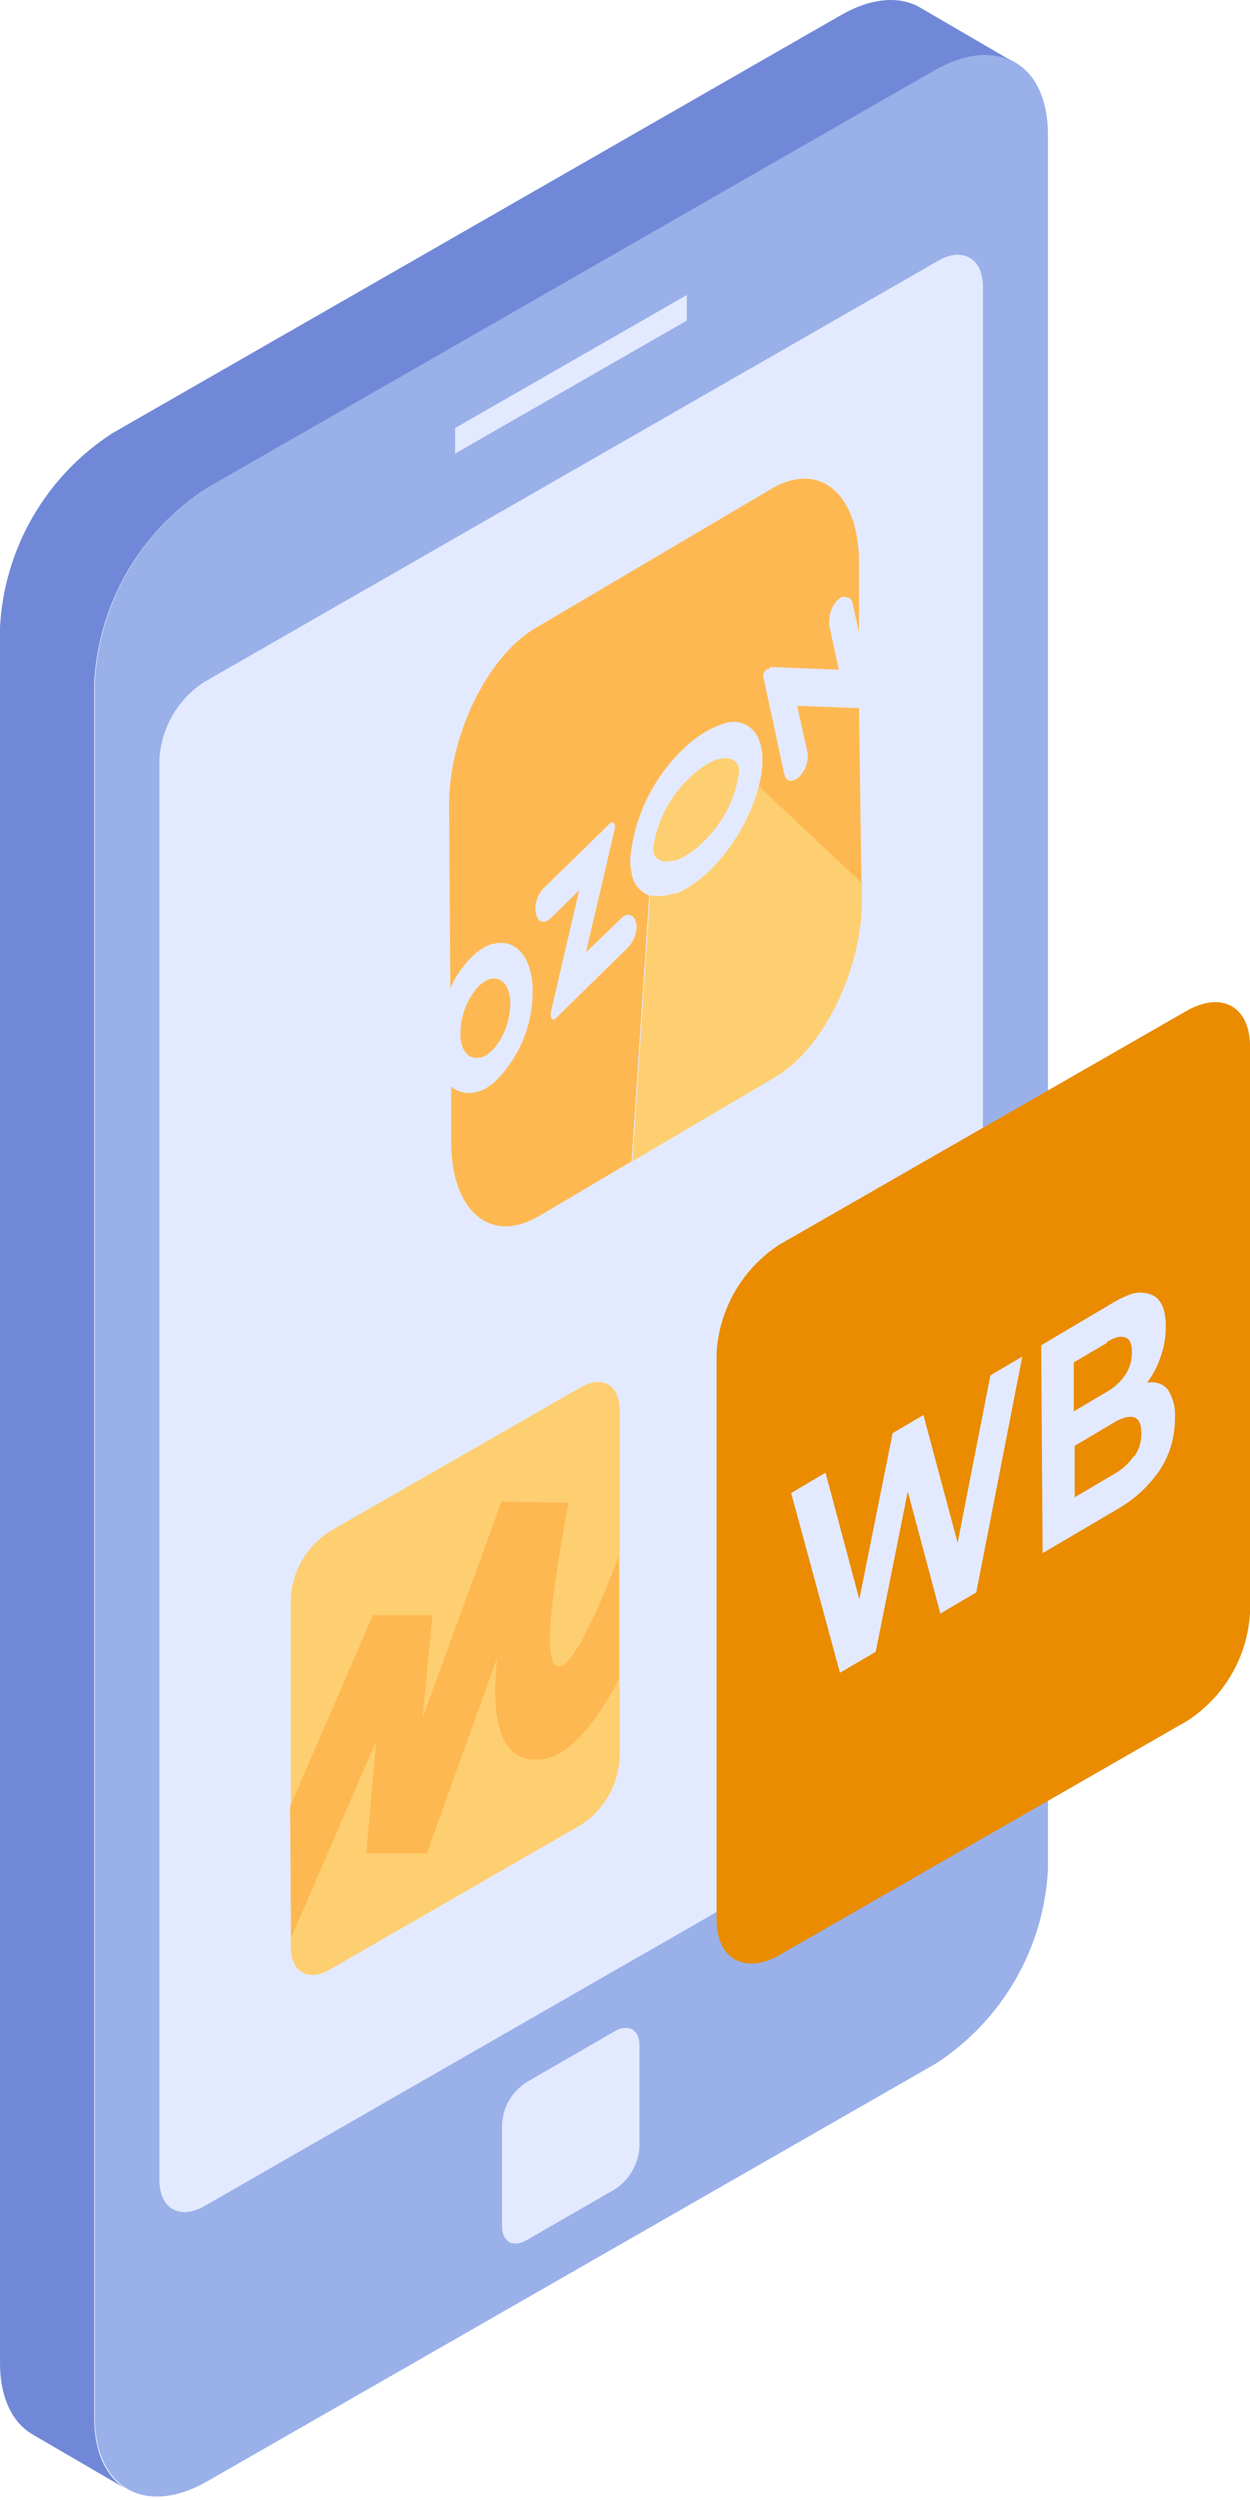 <svg width="71" height="142" viewBox="0 0 71 142" fill="none" xmlns="http://www.w3.org/2000/svg">
<path d="M11.756 140.948C8.254 142.949 5.383 141.318 5.383 137.296V38.72C5.508 36.514 6.15 34.369 7.257 32.457C8.364 30.545 9.905 28.92 11.756 27.714L53.15 3.96C56.652 1.959 59.514 3.6 59.523 7.622V106.208C59.405 108.416 58.766 110.564 57.658 112.477C56.55 114.39 55.005 116.013 53.15 117.215L11.756 140.948Z" fill="#9AB0E9"/>
<path d="M11.606 125.309C10.205 126.11 9.055 125.439 9.055 123.838V43.133C9.103 42.252 9.358 41.395 9.8 40.632C10.241 39.869 10.857 39.221 11.596 38.74L53.28 14.817C54.67 14.006 55.831 14.677 55.831 16.277V96.983C55.779 97.867 55.52 98.725 55.075 99.49C54.63 100.255 54.012 100.904 53.27 101.386L11.606 125.309Z" fill="#E3EAFF"/>
<path d="M29.916 127.24C29.136 127.691 28.516 127.33 28.516 126.45V120.657C28.54 120.175 28.68 119.706 28.924 119.29C29.167 118.873 29.508 118.522 29.916 118.265L34.919 115.374C35.69 114.933 36.32 115.284 36.32 116.164V121.957C36.291 122.437 36.151 122.903 35.909 123.318C35.668 123.734 35.332 124.087 34.929 124.349L29.916 127.24Z" fill="#E3EAFF"/>
<path d="M25.852 25.763V24.312L39.009 16.758V18.209L25.852 25.763Z" fill="#E3EAFF"/>
<path d="M52.28 0.439C51.129 -0.242 49.528 -0.152 47.767 0.859L6.374 24.612C4.518 25.814 2.973 27.437 1.866 29.35C0.758 31.263 0.119 33.411 0 35.618V134.204C0 136.205 0.71 137.616 1.851 138.276L7.204 141.398C6.054 140.738 5.353 139.327 5.353 137.326V38.74C5.477 36.534 6.119 34.388 7.226 32.476C8.333 30.564 9.875 28.939 11.727 27.734L53.12 3.98C54.881 2.98 56.482 2.88 57.633 3.56L52.28 0.439Z" fill="#7088D7"/>
<path d="M33.695 50.496L42.13 45.623L42.14 47.444L33.705 52.317L33.695 50.496Z" fill="#E3EAFF"/>
<path d="M31.922 47.254C32.643 46.834 33.243 47.164 33.243 48.005V55.469C33.217 55.925 33.084 56.368 32.857 56.764C32.629 57.16 32.313 57.498 31.932 57.75C31.202 58.171 30.612 57.82 30.602 56.99V49.536C30.627 49.078 30.759 48.634 30.989 48.237C31.218 47.841 31.538 47.504 31.922 47.254Z" fill="#E3EAFF"/>
<path d="M29.57 51.126C29.93 50.926 30.221 51.126 30.221 51.496V55.498C30.209 55.722 30.143 55.94 30.03 56.133C29.917 56.326 29.759 56.489 29.57 56.609C29.22 56.819 28.93 56.609 28.93 56.239V52.236C28.942 52.012 29.008 51.793 29.121 51.598C29.234 51.404 29.391 51.238 29.58 51.116" fill="#E3EAFF"/>
<path d="M43.834 40.37C44.565 39.95 45.165 40.291 45.165 41.131V48.585C45.14 49.042 45.007 49.487 44.778 49.884C44.548 50.28 44.228 50.617 43.844 50.867C43.124 51.287 42.523 50.947 42.523 50.116V42.652C42.548 42.196 42.68 41.751 42.908 41.355C43.135 40.959 43.453 40.622 43.834 40.37Z" fill="#E3EAFF"/>
<path d="M46.205 41.561C46.555 41.351 46.855 41.561 46.855 41.931V45.934C46.843 46.158 46.777 46.377 46.664 46.572C46.551 46.766 46.394 46.932 46.205 47.054C45.855 47.264 45.565 47.054 45.555 46.684V42.682C45.566 42.457 45.632 42.238 45.745 42.043C45.858 41.848 46.016 41.683 46.205 41.561Z" fill="#E3EAFF"/>
<path d="M18.717 111.882C17.516 112.572 16.526 112.012 16.516 110.621V90.77C16.558 90.01 16.78 89.272 17.163 88.615C17.545 87.957 18.078 87.4 18.717 86.988L32.995 78.793C34.206 78.093 35.186 78.663 35.196 80.054V99.875C35.154 100.634 34.932 101.373 34.549 102.03C34.167 102.687 33.634 103.245 32.995 103.657L18.717 111.882Z" fill="#FECF71"/>
<path d="M44.265 111.051C42.314 112.171 40.703 111.261 40.703 109.05V76.841C40.774 75.61 41.134 74.412 41.752 73.345C42.371 72.278 43.232 71.371 44.265 70.698L67.428 57.4C69.429 56.28 70.99 57.2 71 59.401V91.61C70.931 92.84 70.572 94.037 69.953 95.103C69.334 96.168 68.473 97.073 67.438 97.743L44.265 111.051Z" fill="#EA8B00"/>
<path d="M58.065 77.052L55.453 90.449L53.412 91.65L51.561 84.716L49.74 93.821L47.709 95.012L44.938 84.806L46.889 83.645L48.81 90.84L50.701 81.404L52.452 80.374L54.393 87.628L56.254 78.122L58.065 77.052Z" fill="#E3EAFF"/>
<path d="M66.335 78.933C66.64 79.412 66.78 79.977 66.735 80.543C66.749 81.562 66.468 82.563 65.924 83.425C65.298 84.37 64.458 85.155 63.473 85.717L59.221 88.218L59.141 76.411L63.143 74.04C63.46 73.843 63.795 73.675 64.144 73.54C64.549 73.38 64.999 73.38 65.404 73.54C65.945 73.76 66.215 74.36 66.215 75.311C66.225 75.886 66.133 76.458 65.945 77.001C65.769 77.556 65.502 78.076 65.154 78.542C65.368 78.49 65.592 78.499 65.8 78.568C66.009 78.637 66.195 78.763 66.335 78.933ZM64.444 82.705C64.708 82.317 64.841 81.854 64.824 81.384C64.824 80.604 64.504 80.333 63.823 80.543C63.627 80.607 63.438 80.694 63.263 80.804L61.042 82.124V85.046L63.263 83.736C63.706 83.489 64.089 83.148 64.384 82.735M62.873 76.281L60.992 77.382V80.163L62.873 79.053C63.304 78.809 63.671 78.466 63.943 78.052C64.178 77.678 64.3 77.243 64.294 76.801C64.294 76.341 64.174 76.061 63.933 75.971C63.758 75.913 63.569 75.913 63.393 75.971C63.202 76.037 63.02 76.127 62.853 76.241" fill="#E3EAFF"/>
<path d="M28.483 85.297L32.286 85.357C31.655 88.869 30.695 94.222 31.625 94.632C31.674 94.647 31.726 94.647 31.775 94.632H31.905C32.626 94.302 33.907 91.711 35.147 88.389V95.393C34.027 97.504 32.816 99.125 31.525 99.725C31.452 99.764 31.375 99.794 31.295 99.815L31.075 99.895H30.925C30.8 99.927 30.673 99.944 30.545 99.945C28.544 100.045 28.133 97.944 28.133 96.093C28.129 95.444 28.166 94.796 28.243 94.152L24.241 105.278H20.799L21.369 98.895L16.607 109.901L16.527 110.081V108.9L16.477 102.607L21.179 91.741H24.571L24.001 97.574L28.483 85.297Z" fill="#FEB851"/>
<path d="M27.762 55.63C27.867 55.59 27.98 55.573 28.092 55.579C28.542 55.579 28.892 56 28.983 56.74C28.988 56.827 28.988 56.913 28.983 57C28.983 57.901 28.68 58.775 28.122 59.482C27.968 59.669 27.786 59.831 27.582 59.962L27.332 60.072H27.222C26.671 60.192 26.221 59.782 26.121 58.921C26.116 58.838 26.116 58.755 26.121 58.671C26.125 57.767 26.431 56.89 26.991 56.18C27.14 55.991 27.324 55.831 27.532 55.71C27.598 55.668 27.668 55.635 27.742 55.609L27.762 55.63Z" fill="#FEB851"/>
<path d="M43.106 44.633L48.959 50.146V51.147C48.959 55.049 46.798 59.521 44.077 61.152L35.922 65.965L36.922 50.866H37.093C37.402 50.923 37.721 50.906 38.023 50.816L38.203 50.756H38.293H38.393C38.597 50.674 38.794 50.577 38.984 50.466C39.459 50.187 39.899 49.851 40.294 49.466C41.64 48.13 42.61 46.463 43.106 44.633Z" fill="#FECF71"/>
<path d="M40.715 43.143C41.385 42.932 41.865 43.143 41.975 43.633C41.986 43.723 41.986 43.813 41.975 43.903C41.756 45.411 41.033 46.8 39.924 47.845C39.623 48.142 39.287 48.401 38.924 48.616C38.744 48.726 38.553 48.817 38.353 48.886H38.163C37.583 49.026 37.163 48.826 37.063 48.366C37.052 48.276 37.052 48.185 37.063 48.095C37.283 46.581 38.014 45.187 39.134 44.143C39.435 43.847 39.771 43.588 40.134 43.373L40.264 43.293L40.495 43.183L40.635 43.123L40.715 43.143Z" fill="#FECF71"/>
<path d="M48.931 50.147L43.078 44.634C43.204 44.16 43.271 43.673 43.278 43.183C43.281 42.928 43.258 42.673 43.208 42.422C43.167 42.248 43.11 42.077 43.038 41.912C42.876 41.561 42.586 41.283 42.228 41.137C41.869 40.99 41.469 40.985 41.107 41.122L40.886 41.192L40.606 41.302C40.434 41.373 40.267 41.457 40.106 41.552C39.631 41.831 39.19 42.167 38.795 42.552C37.075 44.208 36.009 46.428 35.794 48.806C35.794 49.062 35.82 49.316 35.874 49.566C35.907 49.854 36.017 50.127 36.193 50.356C36.37 50.585 36.605 50.762 36.874 50.867L35.874 65.966L30.611 69.078C30.335 69.24 30.043 69.374 29.74 69.478C27.419 70.258 25.648 68.397 25.628 64.915V61.713L25.778 61.833C26.074 62.025 26.428 62.107 26.779 62.063C26.884 62.046 26.988 62.019 27.089 61.983C27.248 61.927 27.402 61.857 27.549 61.773C27.691 61.684 27.828 61.587 27.959 61.483C28.663 60.812 29.223 60.004 29.604 59.11C29.986 58.215 30.182 57.253 30.18 56.28C30.186 55.826 30.122 55.374 29.99 54.94C29.64 53.839 28.85 53.369 27.989 53.629H27.899L27.729 53.699L27.569 53.769L27.439 53.849C27.299 53.932 27.165 54.026 27.039 54.129C26.412 54.682 25.913 55.365 25.578 56.13L25.508 45.694C25.508 41.782 27.669 37.31 30.391 35.689L43.818 27.764C44.088 27.596 44.377 27.462 44.679 27.364C47 26.583 48.771 28.445 48.791 31.927V36.309L48.351 34.308C48.334 34.211 48.297 34.118 48.241 34.038C48.205 33.996 48.161 33.962 48.11 33.94C48.06 33.917 48.006 33.906 47.951 33.908H47.841C47.68 33.981 47.542 34.094 47.44 34.238C47.228 34.529 47.109 34.878 47.1 35.238C47.089 35.328 47.089 35.419 47.1 35.508L47.67 38.16L43.598 38C43.522 38.035 43.458 38.092 43.413 38.163C43.369 38.234 43.346 38.316 43.348 38.4L44.539 43.933C44.551 43.992 44.572 44.049 44.599 44.103C44.628 44.187 44.687 44.258 44.764 44.302C44.841 44.346 44.932 44.361 45.019 44.343L45.169 44.283C45.386 44.105 45.555 43.875 45.662 43.615C45.768 43.355 45.809 43.072 45.779 42.793L45.189 40.081L48.791 40.211L48.931 50.147ZM36.114 52.538C36.114 52.178 35.944 51.988 35.734 51.968C35.681 51.954 35.626 51.954 35.574 51.968L35.474 52.018C35.412 52.055 35.355 52.099 35.303 52.148L33.222 54.149L34.893 46.995V46.895C34.893 46.765 34.833 46.695 34.763 46.705H34.713L30.871 50.457C30.571 50.777 30.406 51.2 30.411 51.638C30.408 51.765 30.431 51.891 30.481 52.008L30.541 52.108C30.568 52.145 30.602 52.175 30.642 52.198C30.681 52.22 30.725 52.234 30.771 52.238C30.827 52.252 30.885 52.252 30.941 52.238L31.061 52.188L31.241 52.048L32.942 50.377L31.281 57.531V57.631C31.281 57.771 31.341 57.841 31.431 57.811H31.511L35.674 53.729C35.977 53.417 36.152 53.003 36.164 52.568V52.488" fill="#FEB851"/>
<path d="M43.236 42.422C43.286 42.672 43.309 42.927 43.306 43.182C43.299 43.672 43.232 44.159 43.106 44.633C42.608 46.451 41.642 48.107 40.304 49.436C39.909 49.821 39.469 50.157 38.993 50.436C38.804 50.547 38.606 50.644 38.403 50.726H38.303H38.213L38.033 50.786C37.731 50.876 37.412 50.893 37.102 50.836H36.932C36.663 50.731 36.428 50.554 36.251 50.325C36.075 50.096 35.964 49.823 35.932 49.536C35.878 49.286 35.851 49.031 35.852 48.775C36.067 46.397 37.132 44.177 38.853 42.522C39.248 42.136 39.688 41.801 40.164 41.521C40.325 41.426 40.492 41.342 40.664 41.271L40.904 41.171L41.124 41.101C41.487 40.964 41.887 40.969 42.246 41.116C42.604 41.263 42.893 41.54 43.056 41.891C43.119 42.033 43.169 42.181 43.206 42.331L43.236 42.422ZM39.924 47.845C41.044 46.804 41.777 45.414 42.005 43.903C42.016 43.813 42.016 43.722 42.005 43.632C41.895 43.122 41.415 42.932 40.744 43.142H40.684L40.544 43.202L40.314 43.312L40.184 43.392C39.821 43.608 39.485 43.867 39.183 44.163C38.063 45.206 37.333 46.6 37.112 48.115C37.102 48.205 37.102 48.295 37.112 48.385C37.212 48.845 37.633 49.045 38.213 48.905H38.403C38.602 48.836 38.794 48.746 38.973 48.635C39.337 48.42 39.673 48.161 39.974 47.865" fill="#E3EAFF"/>
<path d="M34.778 46.765C34.868 46.765 34.928 46.765 34.928 46.945V47.045L33.257 54.199L35.338 52.198C35.39 52.149 35.447 52.105 35.508 52.068L35.608 52.018C35.661 52.004 35.716 52.004 35.769 52.018C35.979 52.018 36.129 52.228 36.149 52.588V52.668C36.137 53.103 35.962 53.517 35.658 53.829L31.496 57.911C31.376 57.911 31.306 57.911 31.316 57.741V57.641L32.977 50.487L31.276 52.158L31.096 52.298L30.976 52.348C30.92 52.362 30.862 52.362 30.806 52.348C30.76 52.344 30.716 52.33 30.677 52.308C30.637 52.285 30.602 52.255 30.576 52.218L30.516 52.118C30.466 52.001 30.442 51.874 30.446 51.748C30.441 51.309 30.606 50.886 30.906 50.567L34.748 46.815L34.778 46.765Z" fill="#E3EAFF"/>
<path d="M30.066 54.97C30.197 55.404 30.261 55.856 30.256 56.31C30.257 57.283 30.061 58.245 29.68 59.14C29.298 60.034 28.738 60.842 28.034 61.513C27.903 61.617 27.766 61.714 27.624 61.803C27.496 61.877 27.362 61.94 27.224 61.993H27.164C27.063 62.029 26.959 62.056 26.854 62.074C26.503 62.117 26.149 62.035 25.853 61.843L25.703 61.723V56.11C26.039 55.345 26.537 54.662 27.164 54.109C27.29 54.006 27.424 53.912 27.564 53.829L27.694 53.749L27.854 53.679L28.024 53.609H28.114C28.915 53.399 29.715 53.849 30.066 54.97ZM28.134 59.482C28.692 58.775 28.995 57.901 28.995 57.001C29 56.914 29 56.827 28.995 56.74C28.905 56 28.555 55.59 28.104 55.58C27.992 55.573 27.88 55.59 27.774 55.63C27.701 55.655 27.63 55.688 27.564 55.73C27.356 55.851 27.173 56.011 27.024 56.2C26.464 56.91 26.157 57.787 26.153 58.692C26.148 58.775 26.148 58.858 26.153 58.942C26.243 59.802 26.704 60.212 27.254 60.092H27.364L27.614 59.982C27.818 59.851 28 59.689 28.154 59.502" fill="#E3EAFF"/>
<path d="M47.929 33.918H48.039C48.094 33.916 48.148 33.928 48.199 33.95C48.249 33.972 48.293 34.006 48.329 34.048C48.385 34.129 48.423 34.221 48.439 34.318L48.879 36.319V40.221L45.277 40.091L45.868 42.763C45.898 43.033 45.863 43.306 45.763 43.559C45.664 43.812 45.504 44.037 45.297 44.214H45.197C45.11 44.231 45.02 44.216 44.943 44.172C44.865 44.127 44.807 44.057 44.777 43.973C44.77 43.934 44.77 43.893 44.777 43.853V43.803L43.586 38.33V38.27C43.583 38.197 43.598 38.124 43.629 38.058C43.661 37.992 43.708 37.934 43.766 37.89H43.837L47.909 38.05L47.339 35.399C47.328 35.309 47.328 35.218 47.339 35.128C47.347 34.768 47.466 34.419 47.679 34.128C47.755 34.016 47.854 33.92 47.969 33.848L47.929 33.918Z" fill="#E3EAFF"/>
</svg>
